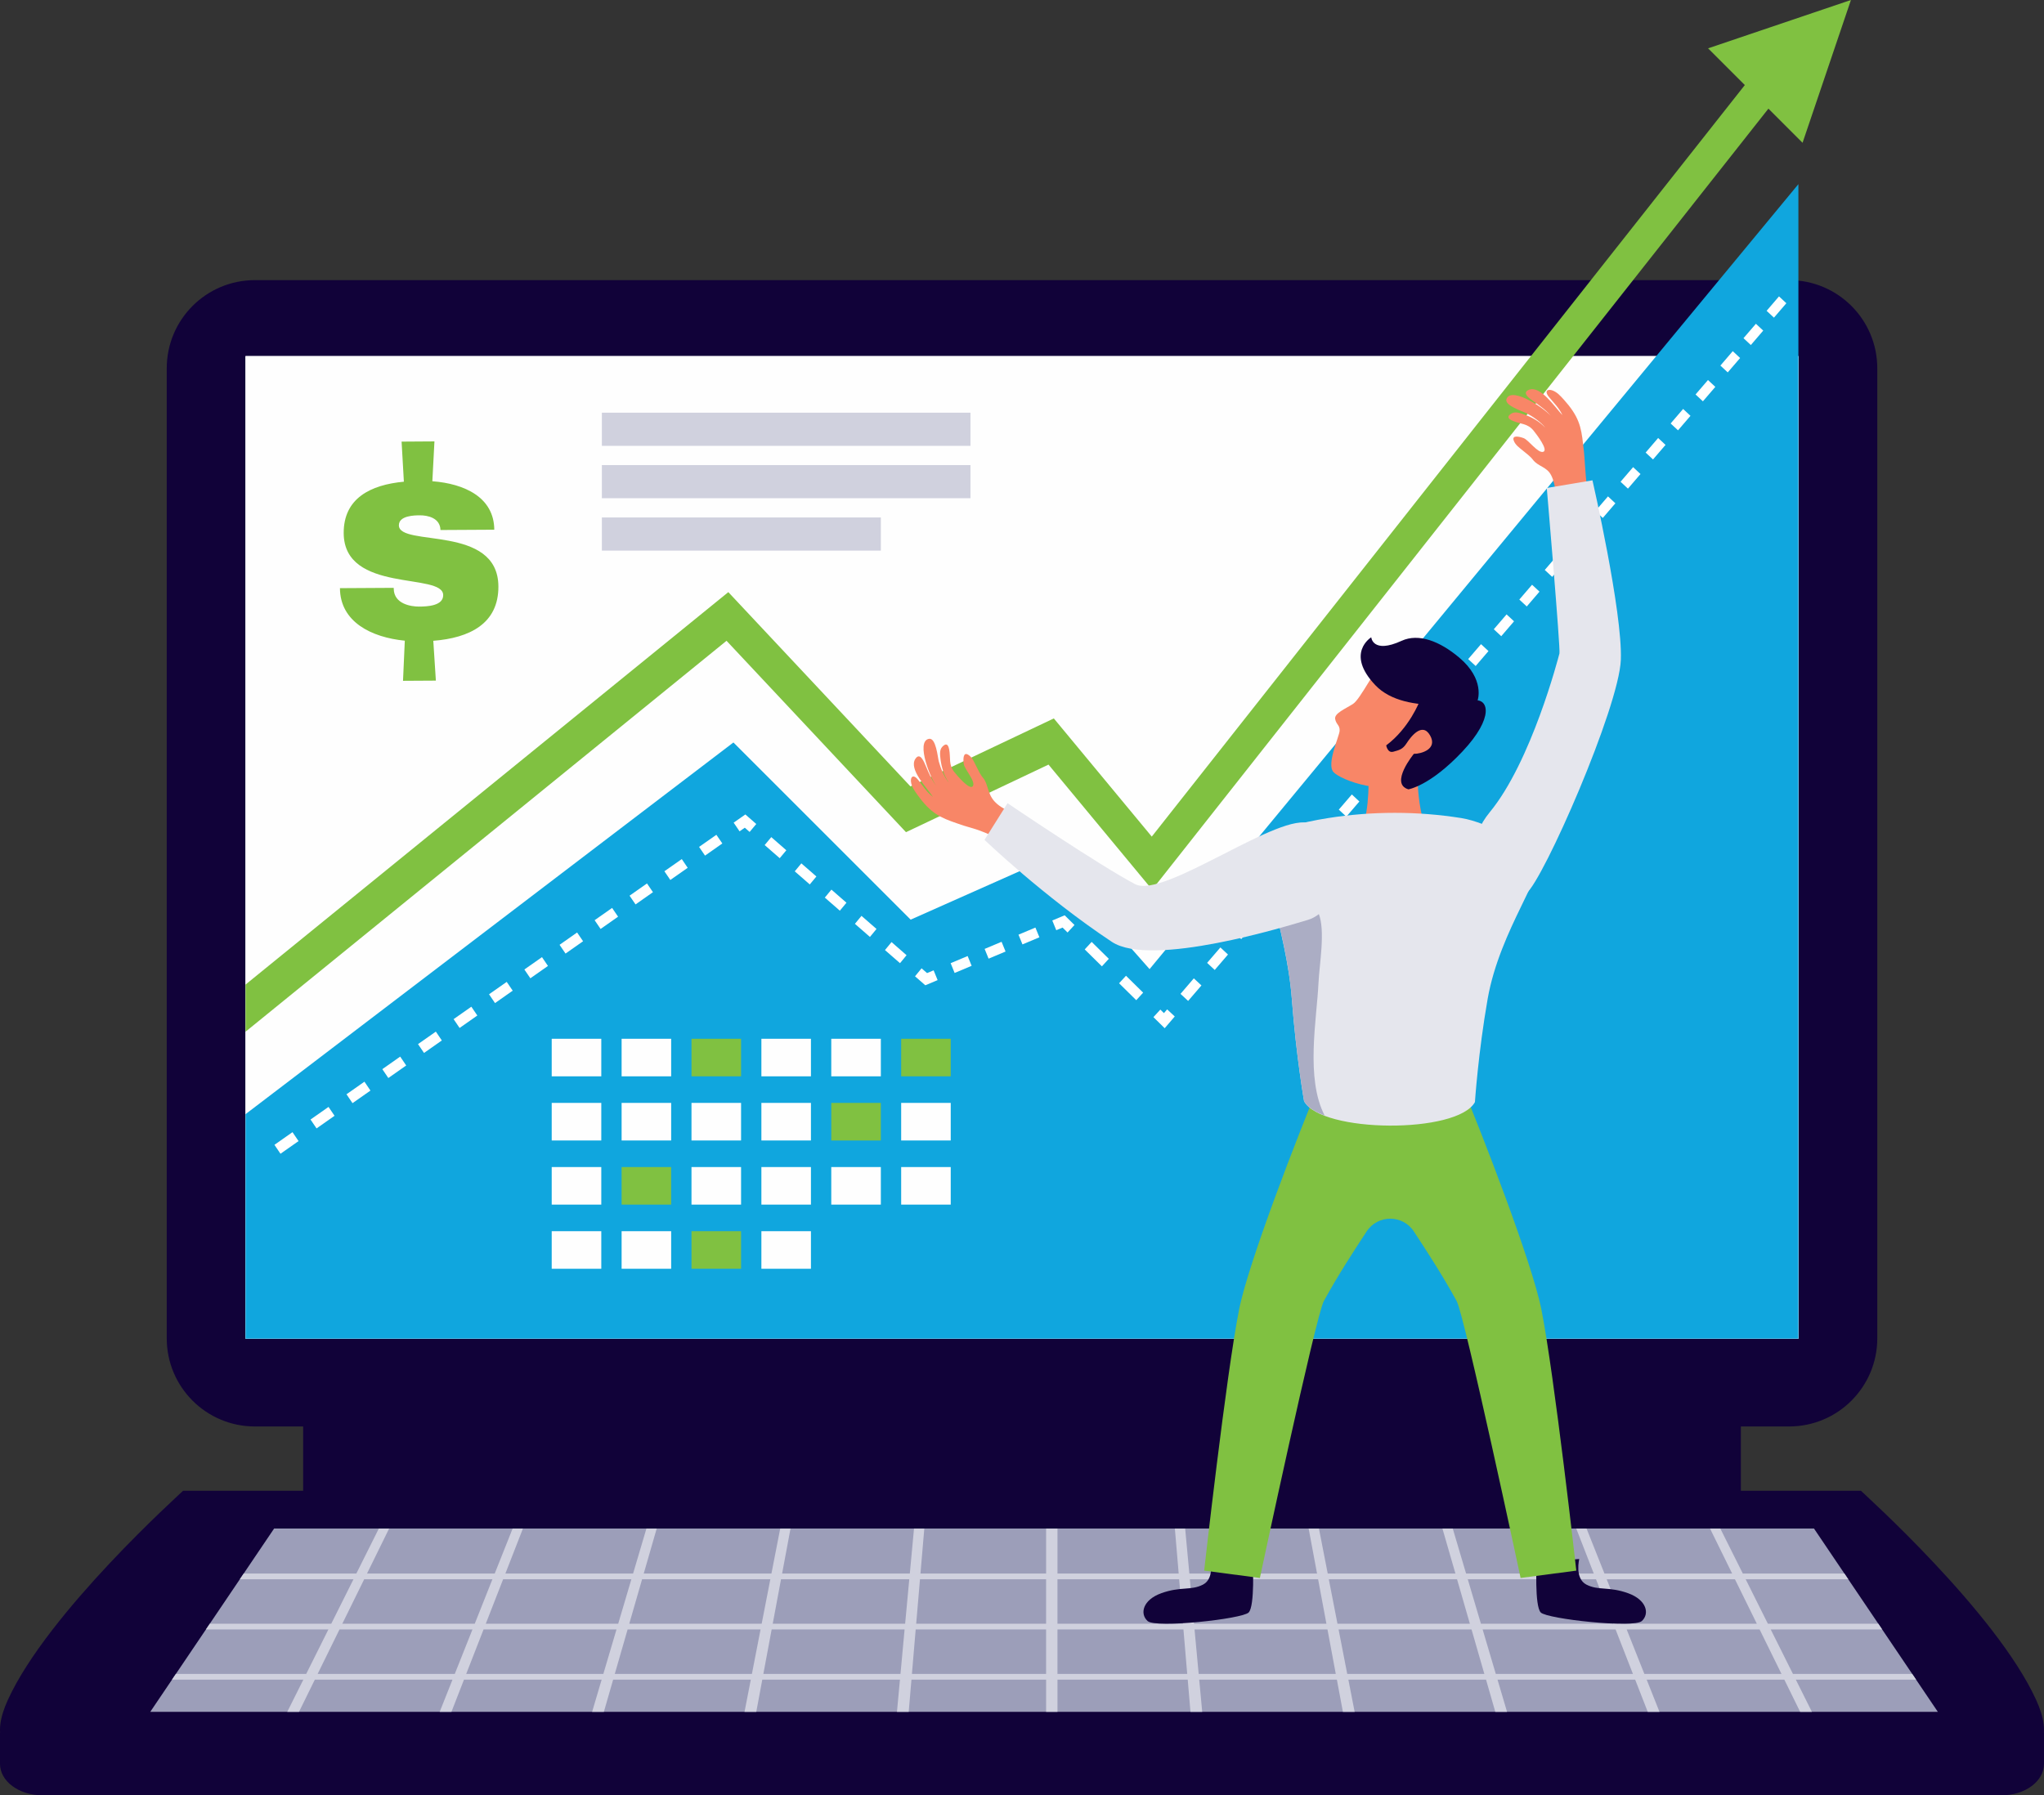 <?xml version="1.0" encoding="utf-8"?>
<!-- Generator: Adobe Illustrator 15.0.0, SVG Export Plug-In . SVG Version: 6.00 Build 0)  -->
<!DOCTYPE svg PUBLIC "-//W3C//DTD SVG 1.1//EN" "http://www.w3.org/Graphics/SVG/1.1/DTD/svg11.dtd">
<svg version="1.1" id="Layer_1" xmlns="http://www.w3.org/2000/svg" xmlns:xlink="http://www.w3.org/1999/xlink" x="0px" y="0px"
	 width="412.609px" height="362.491px" viewBox="0 0 412.609 362.491" enable-background="new 0 0 412.609 362.491"
	 xml:space="preserve">
<rect x="0" y="0" width="412.609" height="362.491" fill="#333333" stroke="none"/>
<g>
	<g>
		<g>
			<rect x="61.196" y="258.882" fill="#110239" width="290.221" height="42.613"/>
			<path fill="#110239" d="M361.156,288.024H51.454c-9.829,0-17.795-7.966-17.795-17.796V74.357c0-9.828,7.966-17.795,17.795-17.795
				h309.702c9.828,0,17.799,7.967,17.799,17.795v195.871C378.955,280.059,370.984,288.024,361.156,288.024z"/>
			<rect x="49.557" y="71.896" fill="#FEFEFE" width="313.499" height="198.399"/>
			<g>
				<g>
					<path fill="#110239" d="M0,349.826v6.326c0,3.498,3.812,6.339,8.515,6.339h395.584c4.699,0,8.51-2.841,8.51-6.339v-6.326H0z"/>
					<path fill="#110239" d="M206.305,301.009H36.953c-0.574,0.608-27.198,24.438-35.33,42.142
						c-3.477,7.571-1.206,11.553,5.269,11.553h199.413h199.414c6.473,0,8.744-3.981,5.268-11.553
						c-8.131-17.703-34.754-41.533-35.33-42.142H206.305z"/>
					<polygon fill="#9C9EB9" points="391.181,345.648 30.331,345.648 55.335,308.631 366.175,308.631 					"/>
					<g>
						<g>
							<g>
								<g>
									<path fill="#D0D1DE" d="M386.791,339.148l-0.783-1.158h-24.078l-4.486-8.98h22.5l-0.783-1.156h-22.291l-4.484-8.98h20.709
										l-0.777-1.157h-20.512l-4.537-9.085h-2.08l4.465,9.085h-25.775l-3.615-9.085h-2.08l3.541,9.085h-25.779l-2.689-9.085
										h-2.084l2.624,9.085h-25.779l-1.771-9.085h-2.08l1.697,9.085h-25.779l-0.844-9.085h-2.08l0.773,9.085h-24.469v-9.085
										h-2.293v9.085h-25.362l0.774-9.085h-2.08l-0.844,9.085h-25.78l1.697-9.085h-2.08l-1.771,9.085h-25.78l2.62-9.085h-2.08
										l-2.689,9.085h-25.779l3.542-9.085h-2.08l-3.615,9.085H74.088l4.464-9.085h-2.08l-4.538,9.085H49.196l-0.783,1.157h22.942
										l-4.486,8.98H42.348l-0.783,1.156h24.727l-4.481,8.98H35.5l-0.783,1.158h26.515l-3.246,6.5h2.371l3.193-6.5h27.79
										l-2.584,6.5h2.372l2.532-6.5h27.79l-1.923,6.5h2.372l1.871-6.5h27.79l-1.266,6.5h2.371l1.214-6.5h27.789l-0.604,6.5h2.371
										l0.553-6.5h27.185v6.5h2.293v-6.5h26.293l0.553,6.5h2.371l-0.605-6.5h27.789l1.215,6.5h2.371l-1.266-6.5h27.789l1.871,6.5
										h2.371l-1.924-6.5h27.789l2.533,6.5h2.371l-2.584-6.5h27.789l3.193,6.5h2.371l-3.246-6.5H386.791z M101.564,318.873h25.888
										l-2.658,8.98H98.062L101.564,318.873z M73.518,318.873h25.884l-3.568,8.98H69.102L73.518,318.873z M91.801,337.99H64.12
										l4.412-8.98h26.841L91.801,337.99z M121.792,337.99H94.111l3.502-8.98h26.836L121.792,337.99z M151.783,337.99h-27.681
										l2.589-8.98h26.837L151.783,337.99z M153.754,327.854h-26.728l2.589-8.98h25.888L153.754,327.854z M181.774,337.99h-27.681
										l1.675-8.98h26.836L181.774,337.99z M182.714,327.854h-26.728l1.675-8.98h25.888L182.714,327.854z M211.169,337.99h-27.085
										l0.761-8.98h26.324V337.99z M211.169,327.854h-26.224l0.766-8.98h25.458V327.854z M213.462,318.873h24.564l0.767,8.98
										h-25.331V318.873z M213.462,337.99v-8.98h25.432l0.761,8.98H213.462z M350.22,318.873l4.418,8.98h-26.732l-3.572-8.98
										H350.22z M322.175,318.873l3.498,8.98h-26.729l-2.658-8.98H322.175z M240.19,318.873h25.888l1.676,8.98h-26.729
										L240.19,318.873z M241.969,337.99l-0.835-8.98h26.836l1.676,8.98H241.969z M268.236,318.873h25.889l2.588,8.98h-26.727
										L268.236,318.873z M271.957,337.99l-1.745-8.98h26.837l2.588,8.98H271.957z M301.947,337.99l-2.658-8.98h26.838l3.502,8.98
										H301.947z M331.939,337.99l-3.572-8.98h26.836l4.416,8.98H331.939z"/>
								</g>
							</g>
						</g>
					</g>
				</g>
				<path fill="#110239" d="M206.305,354.703h-17.525c0.008,0.043-0.044,1.545,0.875,2.424c0.343,0.33,0.831,0.496,1.327,0.496
					h15.324h15.324c0.5,0,0.984-0.166,1.328-0.496c0.918-0.879,0.865-2.381,0.873-2.424H206.305z"/>
			</g>
		</g>
		<rect x="49.557" y="71.912" fill="#FEFEFE" width="313.474" height="198.383"/>
		<polygon fill="#10A6DE" points="212.113,173.111 183.828,185.689 148.05,149.916 49.557,224.971 49.557,270.295 363.031,270.295 
			363.031,37.18 232.058,195.677 		"/>
		<g>
			<rect x="111.371" y="209.742" fill="#FEFEFE" width="10.007" height="7.584"/>
			<rect x="125.481" y="209.742" fill="#FEFEFE" width="10.003" height="7.584"/>
			<rect x="139.587" y="209.742" fill="#80C141" width="10.007" height="7.584"/>
			<rect x="153.697" y="209.742" fill="#FEFEFE" width="10.003" height="7.584"/>
			<rect x="167.803" y="209.742" fill="#FEFEFE" width="10.007" height="7.584"/>
			<rect x="181.913" y="209.742" fill="#80C141" width="10.007" height="7.584"/>
			<rect x="111.371" y="222.69" fill="#FEFEFE" width="10.007" height="7.589"/>
			<rect x="125.481" y="222.69" fill="#FEFEFE" width="10.003" height="7.589"/>
			<rect x="139.587" y="222.69" fill="#FEFEFE" width="10.007" height="7.589"/>
			<rect x="153.697" y="222.69" fill="#FEFEFE" width="10.003" height="7.589"/>
			<rect x="167.803" y="222.69" fill="#80C141" width="10.007" height="7.589"/>
			<rect x="181.913" y="222.69" fill="#FEFEFE" width="10.007" height="7.589"/>
			<rect x="111.371" y="235.644" fill="#FEFEFE" width="10.007" height="7.583"/>
			<rect x="125.481" y="235.644" fill="#80C141" width="10.003" height="7.583"/>
			<rect x="139.587" y="235.644" fill="#FEFEFE" width="10.007" height="7.583"/>
			<rect x="153.697" y="235.644" fill="#FEFEFE" width="10.003" height="7.583"/>
			<rect x="167.803" y="235.644" fill="#FEFEFE" width="10.007" height="7.583"/>
			<rect x="181.913" y="235.644" fill="#FEFEFE" width="10.007" height="7.583"/>
			<rect x="111.371" y="248.596" fill="#FEFEFE" width="10.007" height="7.584"/>
			<rect x="125.481" y="248.596" fill="#FEFEFE" width="10.003" height="7.584"/>
			<rect x="139.587" y="248.596" fill="#80C141" width="10.007" height="7.584"/>
			<rect x="153.697" y="248.596" fill="#FEFEFE" width="10.003" height="7.584"/>
		</g>
		<g>
			<g>
				<polygon fill="#FFFFFF" points="215.498,188.283 214.498,187.291 213.222,187.822 212.421,185.859 214.916,184.812 
					216.9,186.77 				"/>
			</g>
			<g>
				<path fill="#FFFFFF" d="M192.704,196.455l-0.805-1.977l3.433-1.439l0.805,1.971L192.704,196.455z M199.561,193.565l-0.8-1.967
					l3.42-1.436l0.805,1.966L199.561,193.565z M206.4,190.689l-0.805-1.967l3.416-1.432l0.805,1.963L206.4,190.689z"/>
			</g>
			<g>
				<polygon fill="#FFFFFF" points="186.786,198.943 184.711,197.129 186.034,195.515 187.139,196.48 188.466,195.925 
					189.271,197.898 				"/>
			</g>
			<g>
				<path fill="#FFFFFF" d="M181.678,194.479l-3.033-2.645l1.323-1.614l3.033,2.649L181.678,194.479z M175.609,189.18l-3.033-2.646
					l1.327-1.609l3.032,2.646L175.609,189.18z M169.535,183.881l-3.033-2.646l1.332-1.609l3.033,2.646L169.535,183.881z
					 M163.465,178.58l-3.033-2.645l1.332-1.609l3.037,2.648L163.465,178.58z M157.396,173.281l-3.037-2.65l1.335-1.605l3.037,2.654
					L157.396,173.281z"/>
			</g>
			<g>
				<polygon fill="#FFFFFF" points="151.322,167.982 150.347,167.125 149.29,167.859 148.098,166.102 150.46,164.449 
					152.662,166.377 				"/>
			</g>
			<g>
				<path fill="#FFFFFF" d="M56.619,232.959l-1.218-1.801l3.642-2.559l1.223,1.801L56.619,232.959z M63.902,227.843l-1.218-1.793
					l3.633-2.55l1.214,1.793L63.902,227.843z M71.16,222.742l-1.218-1.792l3.625-2.541l1.214,1.793L71.16,222.742z M78.391,217.666
					l-1.214-1.789l3.607-2.532l1.214,1.789L78.391,217.666z M85.596,212.605l-1.214-1.784l3.598-2.523l1.209,1.784L85.596,212.605z
					 M92.775,207.559l-1.209-1.78l3.581-2.511l1.209,1.779L92.775,207.559z M99.928,202.537l-1.209-1.778l3.568-2.502l1.209,1.774
					L99.928,202.537z M107.06,197.529l-1.209-1.775l3.555-2.493l1.209,1.775L107.06,197.529z M114.16,192.539l-1.205-1.768
					l3.542-2.488l1.206,1.767L114.16,192.539z M121.239,187.57l-1.205-1.768l3.528-2.479l1.206,1.768L121.239,187.57z
					 M128.292,182.614l-1.205-1.763l3.516-2.471l1.205,1.766L128.292,182.614z M135.314,177.677l-1.196-1.759l3.507-2.459
					l1.196,1.763L135.314,177.677z M142.32,172.76l-1.201-1.758l3.49-2.445l1.205,1.748L142.32,172.76z"/>
			</g>
			<g>
				<path fill="#FFFFFF" d="M239.837,202.102l-1.535-1.427l2.688-3.133l1.537,1.432L239.837,202.102z M245.21,195.846l-1.539-1.428
					l2.68-3.115l1.535,1.428L245.21,195.846z M250.558,189.615l-1.531-1.428l2.672-3.106l1.527,1.428L250.558,189.615z
					 M255.892,183.401l-1.531-1.427l2.658-3.094l1.531,1.423L255.892,183.401z M261.205,177.21l-1.527-1.423l2.65-3.084l1.527,1.422
					L261.205,177.21z M266.5,171.041l-1.527-1.419l2.646-3.076l1.522,1.42L266.5,171.041z M271.778,164.893l-1.522-1.418
					l2.632-3.063l1.519,1.419L271.778,164.893z M277.034,158.767l-1.519-1.409l2.623-3.055l1.52,1.409L277.034,158.767z
					 M282.273,152.662l-1.52-1.405l2.615-3.046l1.519,1.41L282.273,152.662z M287.494,146.58l-1.514-1.405l2.605-3.038l1.514,1.41
					L287.494,146.58z M292.697,140.519l-1.51-1.405l2.594-3.022l1.51,1.399L292.697,140.519z M297.883,134.475l-1.51-1.396
					l2.589-3.015l1.506,1.396L297.883,134.475z M303.048,128.457l-1.506-1.4l2.58-3.002l1.506,1.396L303.048,128.457z
					 M308.2,122.453l-1.505-1.393l2.57-2.992l1.502,1.392L308.2,122.453z M313.333,116.479l-1.501-1.396l2.563-2.98l1.496,1.396
					L313.333,116.479z M318.447,110.523l-1.498-1.401l2.555-2.968l1.496,1.393L318.447,110.523z M323.544,104.58l-1.496-1.393
					l2.545-2.959l1.492,1.393L323.544,104.58z M328.623,98.662l-1.492-1.388l2.533-2.95l1.492,1.389L328.623,98.662z
					 M333.683,92.768l-1.488-1.389l2.523-2.941l1.492,1.393L333.683,92.768z M338.73,86.889l-1.488-1.382l2.516-2.935l1.488,1.389
					L338.73,86.889z M343.755,81.032l-1.484-1.384l2.508-2.914l1.482,1.379L343.755,81.032z M348.767,75.193l-1.482-1.379
					l2.496-2.911l1.484,1.384L348.767,75.193z M353.431,69.668l-1.482-1.384l2.502-2.907l1.479,1.375L353.431,69.668z
					 M358.097,64.138l-1.48-1.379l2.498-2.915l1.482,1.383L358.097,64.138z"/>
			</g>
			<g>
				<polygon fill="#FFFFFF" points="235.108,207.61 232.837,205.374 234.229,203.852 234.956,204.564 235.604,203.808 
					237.144,205.238 				"/>
			</g>
			<g>
				<path fill="#FFFFFF" d="M229.369,201.954l-3.467-3.42l1.396-1.515l3.463,3.412L229.369,201.954z M222.433,195.119l-3.467-3.416
					l1.4-1.519l3.463,3.415L222.433,195.119z"/>
			</g>
		</g>
		<g>
			<g>
				<path fill="#80C141" d="M354.703,14.023L232.501,168.922l-19.771-23.861l-28.942,13.728l-36.766-39.232l-97.466,79.248v9.521
					l97.105-78.943l36.222,38.645l28.772-13.645l20.924,25.253L359.392,18.879C357.74,17.339,356.121,15.746,354.703,14.023z"/>
			</g>
			<polygon fill="#80C141" points="373.634,0 344.8,9.76 363.871,28.83 			"/>
		</g>
		<g>
			<path fill="#80C141" d="M87.276,97.17c6.518,0.492,12.461,3.271,12.5,9.785l-10.86,0.061c-0.069-2.462-2.598-2.976-4.181-2.966
				c-1.001,0.008-4.225,0.025-4.216,2.019c0.026,4.463,20.01-0.287,20.088,12.326c0.043,7.566-5.865,10.42-13.14,10.99l0.518,8.042
				l-6.631,0.039l0.361-8.103c-6.753-0.666-13.053-3.795-13.092-10.606l10.856-0.063l0.004,0.235
				c0.074,2.993,3.424,3.559,5.125,3.55c1.645-0.009,4.873-0.147,4.856-2.319c-0.026-4.633-20.01-0.291-20.084-12.5
				c-0.039-7.039,5.399-9.771,12.148-10.398l-0.461-8.094l6.631-0.043L87.276,97.17z"/>
		</g>
	</g>
	<g>
		<path fill="#110239" d="M252.89,315.444c0,0,0.453,8.823-0.83,10.138c-1.284,1.314-18.762,3.22-20.398,1.731
			c-1.636-1.487-0.961-4.264,2.715-5.604c3.947-1.436,6.01-0.496,8.45-1.748c2.445-1.249,1.462-5.178,1.462-5.178L252.89,315.444z"
			/>
		<path fill="#110239" d="M310.193,315.444c0,0-0.453,8.823,0.83,10.138s18.762,3.22,20.398,1.731
			c1.631-1.487,0.961-4.264-2.721-5.604c-3.941-1.436-6.004-0.496-8.449-1.748c-2.44-1.249-1.457-5.178-1.457-5.178L310.193,315.444
			z"/>
		<path fill="#80C141" d="M311.15,264.395c-1.91-9.611-12.148-35.855-15.942-44.959c-1.526-0.513-3.198-1.021-4.89-1.514
			c0.443-2.049,0.738-3.812,1.07-5.352c-2.973,0.783-6.131,1.166-9.324,2.176c-0.436,0.139-0.918,0.287-1.424,0.436
			c-0.508-0.148-0.992-0.297-1.422-0.436c-3.198-1.01-6.353-1.393-9.324-2.176c0.326,1.54,0.627,3.303,1.07,5.352
			c-1.693,0.492-3.363,1.001-4.891,1.514c-3.794,9.104-14.036,35.348-15.941,44.959c-2.642,13.301-7.053,52.739-7.053,52.739
			l11.246,1.478c0,0,11.295-52.977,12.91-55.914c2.893-5.264,5.93-9.924,8.637-14.049c2.258-3.438,7.279-3.438,9.537,0
			c2.706,4.125,5.742,8.785,8.637,14.049c1.613,2.938,12.908,55.914,12.908,55.914l11.244-1.478
			C318.199,317.134,313.787,277.695,311.15,264.395z"/>
		<path fill="#F88667" d="M314.248,100.446c-0.666-4.568-1.345-5.273-2.881-6.169c-0.717-0.418-1.432-0.783-1.928-1.449
			c-0.508-0.684-1.348-1.283-2.053-1.867c-0.662-0.548-1.531-1.127-1.832-2.045c-0.353-1.096,1.084-0.791,2.01-0.452
			c1.01,0.365,2.902,3.142,3.977,2.759c1.07-0.382-1.448-3.62-1.957-4.26c-1.205-1.502-2.633-1.301-4.238-1.997
			c-0.936-0.4-1.24-0.87-0.227-1.476c0.754-0.447,1.715-0.082,2.477,0.179c1.549,0.519,3.197,1.44,4.32,2.681
			c-0.762-1.07-2.594-2.319-3.768-2.916c-0.811-0.417-4.573-1.566-4.033-2.896c1.078-2.677,8.393,2.361,9.188,3.775
			c-0.94-1.331-2.28-2.24-3.603-3.185c-0.774-0.548-2.662-1.774-1.079-2.415c2.337-0.939,5.165,3.398,6.774,5.113
			c-0.666-1.463-1.631-2.346-2.719-3.673c-1.293-1.565,0.309-1.966,1.905-0.591c0.675,0.578,1.814,1.953,2.058,2.258
			c2.551,3.215,2.646,5.373,3.098,9.297c0.162,1.41,0.201,3.707,0.662,7.808C320.666,101.281,316.218,100.068,314.248,100.446z"/>
		<path fill="#F88667" d="M204.813,164.248c-4.321-1.617-4.856-3.354-5.4-5.047c-0.256-0.791-0.461-1.566-1.005-2.192
			c-0.557-0.644-0.966-1.593-1.388-2.401c-0.396-0.765-0.77-1.74-1.601-2.229c-0.996-0.582-1.009,0.889-0.879,1.867
			c0.144,1.066,2.454,3.507,1.849,4.473c-0.604,0.961-3.228-2.188-3.742-2.824c-1.214-1.496-0.709-2.85-1.044-4.56
			c-0.196-1.001-0.587-1.401-1.397-0.544c-0.6,0.64-0.439,1.658-0.356,2.459c0.178,1.627,0.731,3.428,1.701,4.795
			c-0.883-0.971-1.71-3.033-2.045-4.309c-0.231-0.879-0.557-4.799-1.971-4.56c-2.841,0.487,0.518,8.707,1.728,9.791
			c-1.101-1.206-1.702-2.711-2.336-4.204c-0.375-0.875-1.171-2.98-2.132-1.566c-1.418,2.08,2.215,5.771,3.546,7.71
			c-1.284-0.966-1.945-2.097-3.007-3.446c-1.253-1.592-1.988-0.117-0.987,1.74c0.422,0.775,1.522,2.189,1.766,2.489
			c2.598,3.177,4.686,3.734,8.419,5.013c1.344,0.461,2.763,0.574,7.192,2.719C203.859,170.457,204.016,166.102,204.813,164.248z"/>
		<path fill="#F88667" d="M286.183,155.699c-2.449,0.482-5.021,0.553-7.365,0.356c-0.857-0.073-1.736-0.265-2.58-0.552
			c0.108,3.063,0.108,10.173-2.049,13.092c0,0,0.766,3.433,7.025,3.52c6.271,0.092,7.036-3.52,7.036-3.52
			S285.953,163.479,286.183,155.699z"/>
		<path fill="#E5E6ED" d="M310.275,173.02c-1.705-2.175-9.803-6.97-15.289-7.84c-8.889-1.41-18-1.41-26.893,0
			c-5.482,0.87-10.935,2.254-12.641,4.438c-2.141,2.726,4.256,18.039,5.322,32.084c0.883,11.644,2.471,20.646,2.471,20.646
			c3.512,6.452,30.979,6.626,34.49,0.178c0,0,0.661-9.955,2.566-20.824C302.783,187.548,312.437,175.783,310.275,173.02z"/>
		<path fill="#ABADC4" d="M266.156,198.466c0.175-3.782,1.428-10.552,0.031-14.021c-1.988-4.951-6.487-6.809-10.646-9.066
			c1.244,6.334,4.498,16.587,5.234,26.322c0.883,11.644,2.471,20.646,2.471,20.646c0.648,1.188,2.171,2.145,4.16,2.901
			C263.498,217.773,265.808,205.83,266.156,198.466z"/>
		<path fill="#F88667" d="M294.617,138.647c0,0-12.975-7.639-14.946-5.761c-1.967,1.88-5.042,8.268-6.535,9.237
			c-1.497,0.97-3.825,1.897-3.616,3.046c0.205,1.145,0.963,1.223,0.901,2.38s-2.688,6.692-1.253,8.327
			c1.436,1.637,10.864,5.234,16.529,1.467C291.361,153.58,301.007,142.059,294.617,138.647z"/>
		<path fill="#110239" d="M297.479,141.449l-10.93,0.174c0,0-2.063,5.404-6.722,8.877c0,0,0.26,1.609,1.426,1.283
			c1.172-0.326,1.894-0.465,2.677-1.692s3.142-4.412,4.747-1.61c1.602,2.793-1.828,3.751-3.268,3.729c0,0-4.974,6.031-1.105,7.166
			c0,0,4.32-0.644,10.895-7.622C301.773,144.773,300.424,140.901,297.479,141.449z"/>
		<path fill="#110239" d="M276.803,128.677c0,0-5.313,3.223,0.84,9.684c6.147,6.466,20.632,3.064,20.632,3.064
			s1.541-4.218-3.693-8.634c-3.912-3.307-8.202-4.986-11.648-3.402C277.073,132.078,276.803,128.677,276.803,128.677z"/>
		<path fill="#E5E6ED" d="M203.385,162.178l-4.647,7.4c0,0,11.96,11.479,25.701,20.594c8.002,5.304,35.404-3.186,39.638-4.454
			c6.048-1.812,10.595-14.612,0.505-19.372c-5.913-2.785-29.626,15.237-35.434,12.183
			C221.869,174.699,203.385,162.178,203.385,162.178z"/>
		<path fill="#E5E6ED" d="M312.238,98.527l9.223-1.545c0,0,6.092,26.637,5.727,36.235c-0.361,9.589-15.615,44.454-19.092,47.182
			c-4.186,3.272-15.781-6.191-7.375-16.395c8.41-10.198,13.854-31.218,14.076-32.075C315.022,131.077,312.238,98.527,312.238,98.527
			z"/>
	</g>
	<rect x="121.496" y="83.33" fill="#D0D1DE" width="74.405" height="6.691"/>
	<rect x="121.496" y="93.906" fill="#D0D1DE" width="74.405" height="6.692"/>
	<rect x="121.496" y="104.484" fill="#D0D1DE" width="56.314" height="6.692"/>
</g>
</svg>
